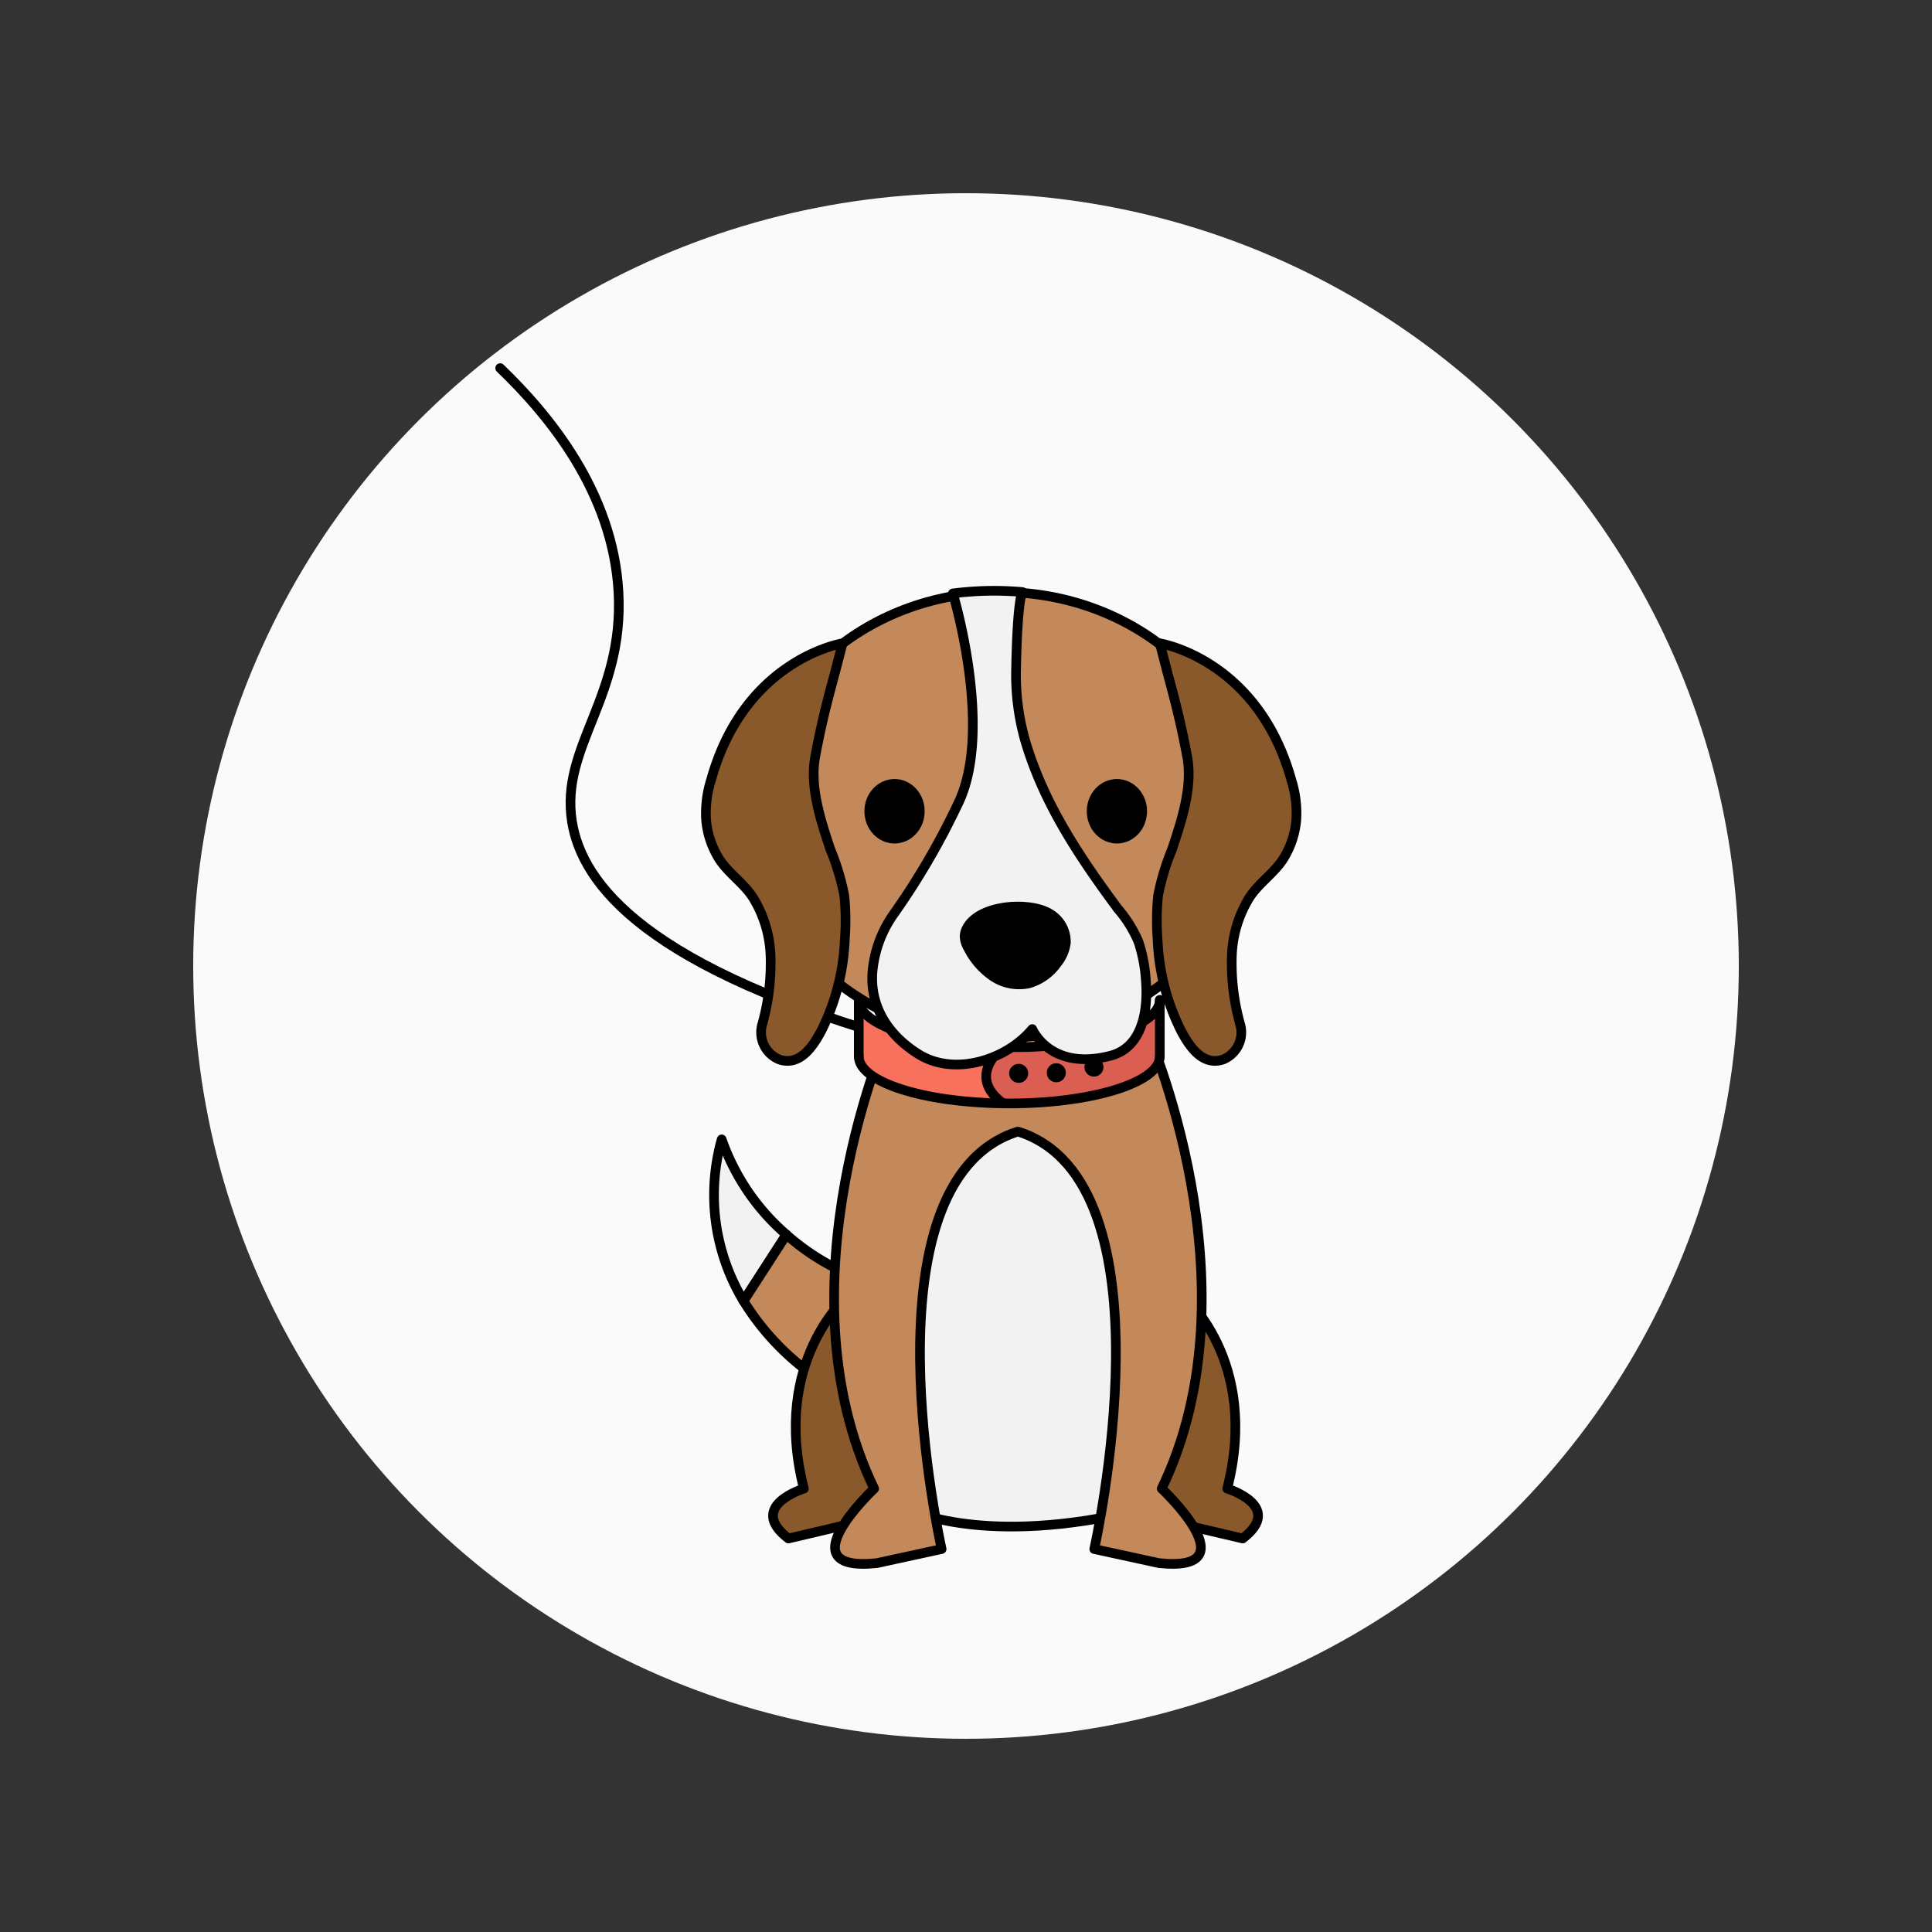 <svg id="Ebene_1" data-name="Ebene 1" xmlns="http://www.w3.org/2000/svg" width="200" height="200" viewBox="0 0 200 200"><rect x="0" y="0" width="200" height="200" fill="#333333" stroke="none"/><defs><style>.cls-1{fill:#fafafa;}.cls-2{fill:none;}.cls-2,.cls-3,.cls-4,.cls-5,.cls-9{stroke:#000;stroke-linecap:round;stroke-linejoin:round;}.cls-3{fill:#f2f2f2;}.cls-4{fill:#c3895a;}.cls-5{fill:#89592b;}.cls-6{fill:#db5e52;}.cls-7{fill:#dbdbdb;}.cls-8{fill:#f7715d;}</style></defs><circle class="cls-1" cx="100" cy="100" r="80"/><path class="cls-2" d="M94.351,107.946c-27.471-7.681-34.096-16.403-35.139-22.891-1.246-7.758,5.41-12.821,4.812-23.766-.566-10.36-7.215-18.347-12.248-23.183"/><path class="cls-3" d="M74.709,117.95A21.232,21.232,0,0,0,76.974,134.678l4.435-6.87A23.107,23.107,0,0,1,74.709,117.95Z"/><path class="cls-4" d="M88.966,132.353a24.023,24.023,0,0,1-7.557-4.545L76.974,134.678a26.417,26.417,0,0,0,7.555,7.931l6.183-7.638Z"/><path class="cls-3" d="M94.131,156.284s7.856,3.928,23.931,0c0,0-1.309-37.897-1.309-38.188s-13.748-6.546-13.748-6.546l-8.51,5.164Z"/><path class="cls-5" d="M87.802,134.098s-8.001,6.692-4.583,20.003c0,0-5.965,1.818-1.6,5.164l8.656-2.037,2.473-6.474-4.655-17.603Z"/><path class="cls-5" d="M122.457,134.098s8.001,6.692,4.583,20.003c0,0,5.965,1.818,1.6,5.164l-8.656-2.037-2.473-6.474,4.655-17.603Z"/><path class="cls-4" d="M105.421,117.15c16.439,5.237,7.856,43.207,7.856,43.207l6.692,1.455c9.602,1.018.291-7.71.291-7.71,10.183-21.094-1.6-47.571-1.6-47.571l-12.657-3.055h-1.252l-12.657,3.055s-11.784,26.477-1.6,47.571c0,0-9.311,8.729.291,7.71l6.692-1.455s-8.583-37.97,7.856-43.207Z"/><path class="cls-6" d="M120.062,103.517v5.844c0,2.688-6.975,4.866-15.581,4.866-.213,0-.426,0-.635-.005-3.953-2.869,0-5.839,0-5.839.209,0,.422.005.635.005a34.79,34.79,0,0,0,12.467-1.951C118.903,105.626,120.062,104.616,120.062,103.517Zm-6.331,6.947a.487.487,0,1,0-.487.487A.487.487,0,0,0,113.731,110.465Zm-3.898.589a.487.487,0,1,0-.487.487A.487.487,0,0,0,109.834,111.053Zm-3.893.06a.487.487,0,1,0-.487.487A.487.487,0,0,0,105.941,111.113Z"/><circle class="cls-7" cx="113.245" cy="110.465" r="0.487"/><circle class="cls-7" cx="109.347" cy="111.053" r="0.487"/><circle class="cls-7" cx="105.454" cy="111.113" r="0.487"/><path class="cls-8" d="M103.846,108.384s-3.953,2.971,0,5.839c-8.31-.102-14.946-2.238-14.946-4.862v-5.844c0,1.098,1.159,2.109,3.114,2.92A33.919,33.919,0,0,0,103.846,108.384Z"/><path class="cls-2" d="M120.062,103.517c0,1.098-1.159,2.109-3.114,2.92a34.79,34.79,0,0,1-12.467,1.951c-.213,0-.426-.005-.635-.005A33.919,33.919,0,0,1,92.014,106.437c-1.956-.811-3.114-1.821-3.114-2.92"/><path class="cls-2" d="M120.062,109.362c0,2.688-6.975,4.866-15.581,4.866-.213,0-.426,0-.635-.005-8.31-.102-14.946-2.238-14.946-4.862"/><line class="cls-2" x1="88.9" y1="103.517" x2="88.9" y2="109.362"/><line class="cls-2" x1="120.062" y1="103.517" x2="120.062" y2="109.362"/><path class="cls-2" d="M103.846,108.384s-3.953,2.971,0,5.839"/><circle class="cls-2" cx="105.454" cy="111.113" r="0.487"/><circle class="cls-2" cx="109.347" cy="111.053" r="0.487"/><circle class="cls-2" cx="113.245" cy="110.465" r="0.487"/><ellipse class="cls-4" cx="103.587" cy="84.367" rx="25.604" ry="23.08"/><path class="cls-5" d="M87.22,66.597S77.11,68.197,73.618,80.708a11.426,11.426,0,0,0-.522,4.175,9.052,9.052,0,0,0,1.264,3.892c.96,1.584,2.594,2.594,3.59,4.143a12.27,12.27,0,0,1,1.806,5.768,23.394,23.394,0,0,1-.828,7.277,3.034,3.034,0,0,0,1.764,3.724c2.139.696,3.501-1.41,4.346-3.012a23.076,23.076,0,0,0,2.414-9.398A25.483,25.483,0,0,0,87.4,92.703a24.911,24.911,0,0,0-1.442-4.775c-.975-2.923-2.146-6.433-1.575-9.548.8-4.364,1.673-7.274,2.255-9.529Z"/><path class="cls-5" d="M120.067,66.597S130.178,68.197,133.669,80.708a11.426,11.426,0,0,1,.522,4.175,9.052,9.052,0,0,1-1.264,3.892c-.96,1.584-2.594,2.594-3.59,4.143a12.27,12.27,0,0,0-1.806,5.768,23.395,23.395,0,0,0,.828,7.277,3.034,3.034,0,0,1-1.764,3.724c-2.139.696-3.501-1.41-4.346-3.012a23.076,23.076,0,0,1-2.414-9.398,25.483,25.483,0,0,1,.052-4.575,24.911,24.911,0,0,1,1.442-4.775c.975-2.923,2.146-6.433,1.575-9.548-.8-4.364-1.673-7.274-2.255-9.529Z"/><path class="cls-3" d="M98.64,61.432s4.292,14.184.509,21.822a75.854,75.854,0,0,1-6.619,11.347,12.158,12.158,0,0,0-2.128,5.295c-.62,3.941,1.389,7.179,4.685,9.231,3.742,2.33,9.104.597,11.773-2.596,0,0,1.818,4.364,8.074,2.764,3.423-.876,3.934-4.88,3.682-7.853a15.928,15.928,0,0,0-.758-3.94,13.119,13.119,0,0,0-2.154-3.45c-3.999-5.409-7.733-10.972-9.624-17.545a24.814,24.814,0,0,1-.893-7.363c.145-7.347.655-7.856.655-7.856A33.451,33.451,0,0,0,98.64,61.432Z"/><path class="cls-9" d="M99.995,96.287c1.124-2.68,6.618-3.014,8.715-1.68a3.376,3.376,0,0,1,1.629,2.956,4.133,4.133,0,0,1-.922,2.153,5.39,5.39,0,0,1-2.956,2.092,4.85,4.85,0,0,1-3.704-.756,7.841,7.841,0,0,1-2.521-2.905,2.541,2.541,0,0,1-.377-1.189A1.754,1.754,0,0,1,99.995,96.287Z"/><ellipse class="cls-9" cx="92.603" cy="83.981" rx="2.619" ry="2.837"/><ellipse class="cls-9" cx="115.622" cy="83.981" rx="2.619" ry="2.837"/></svg>